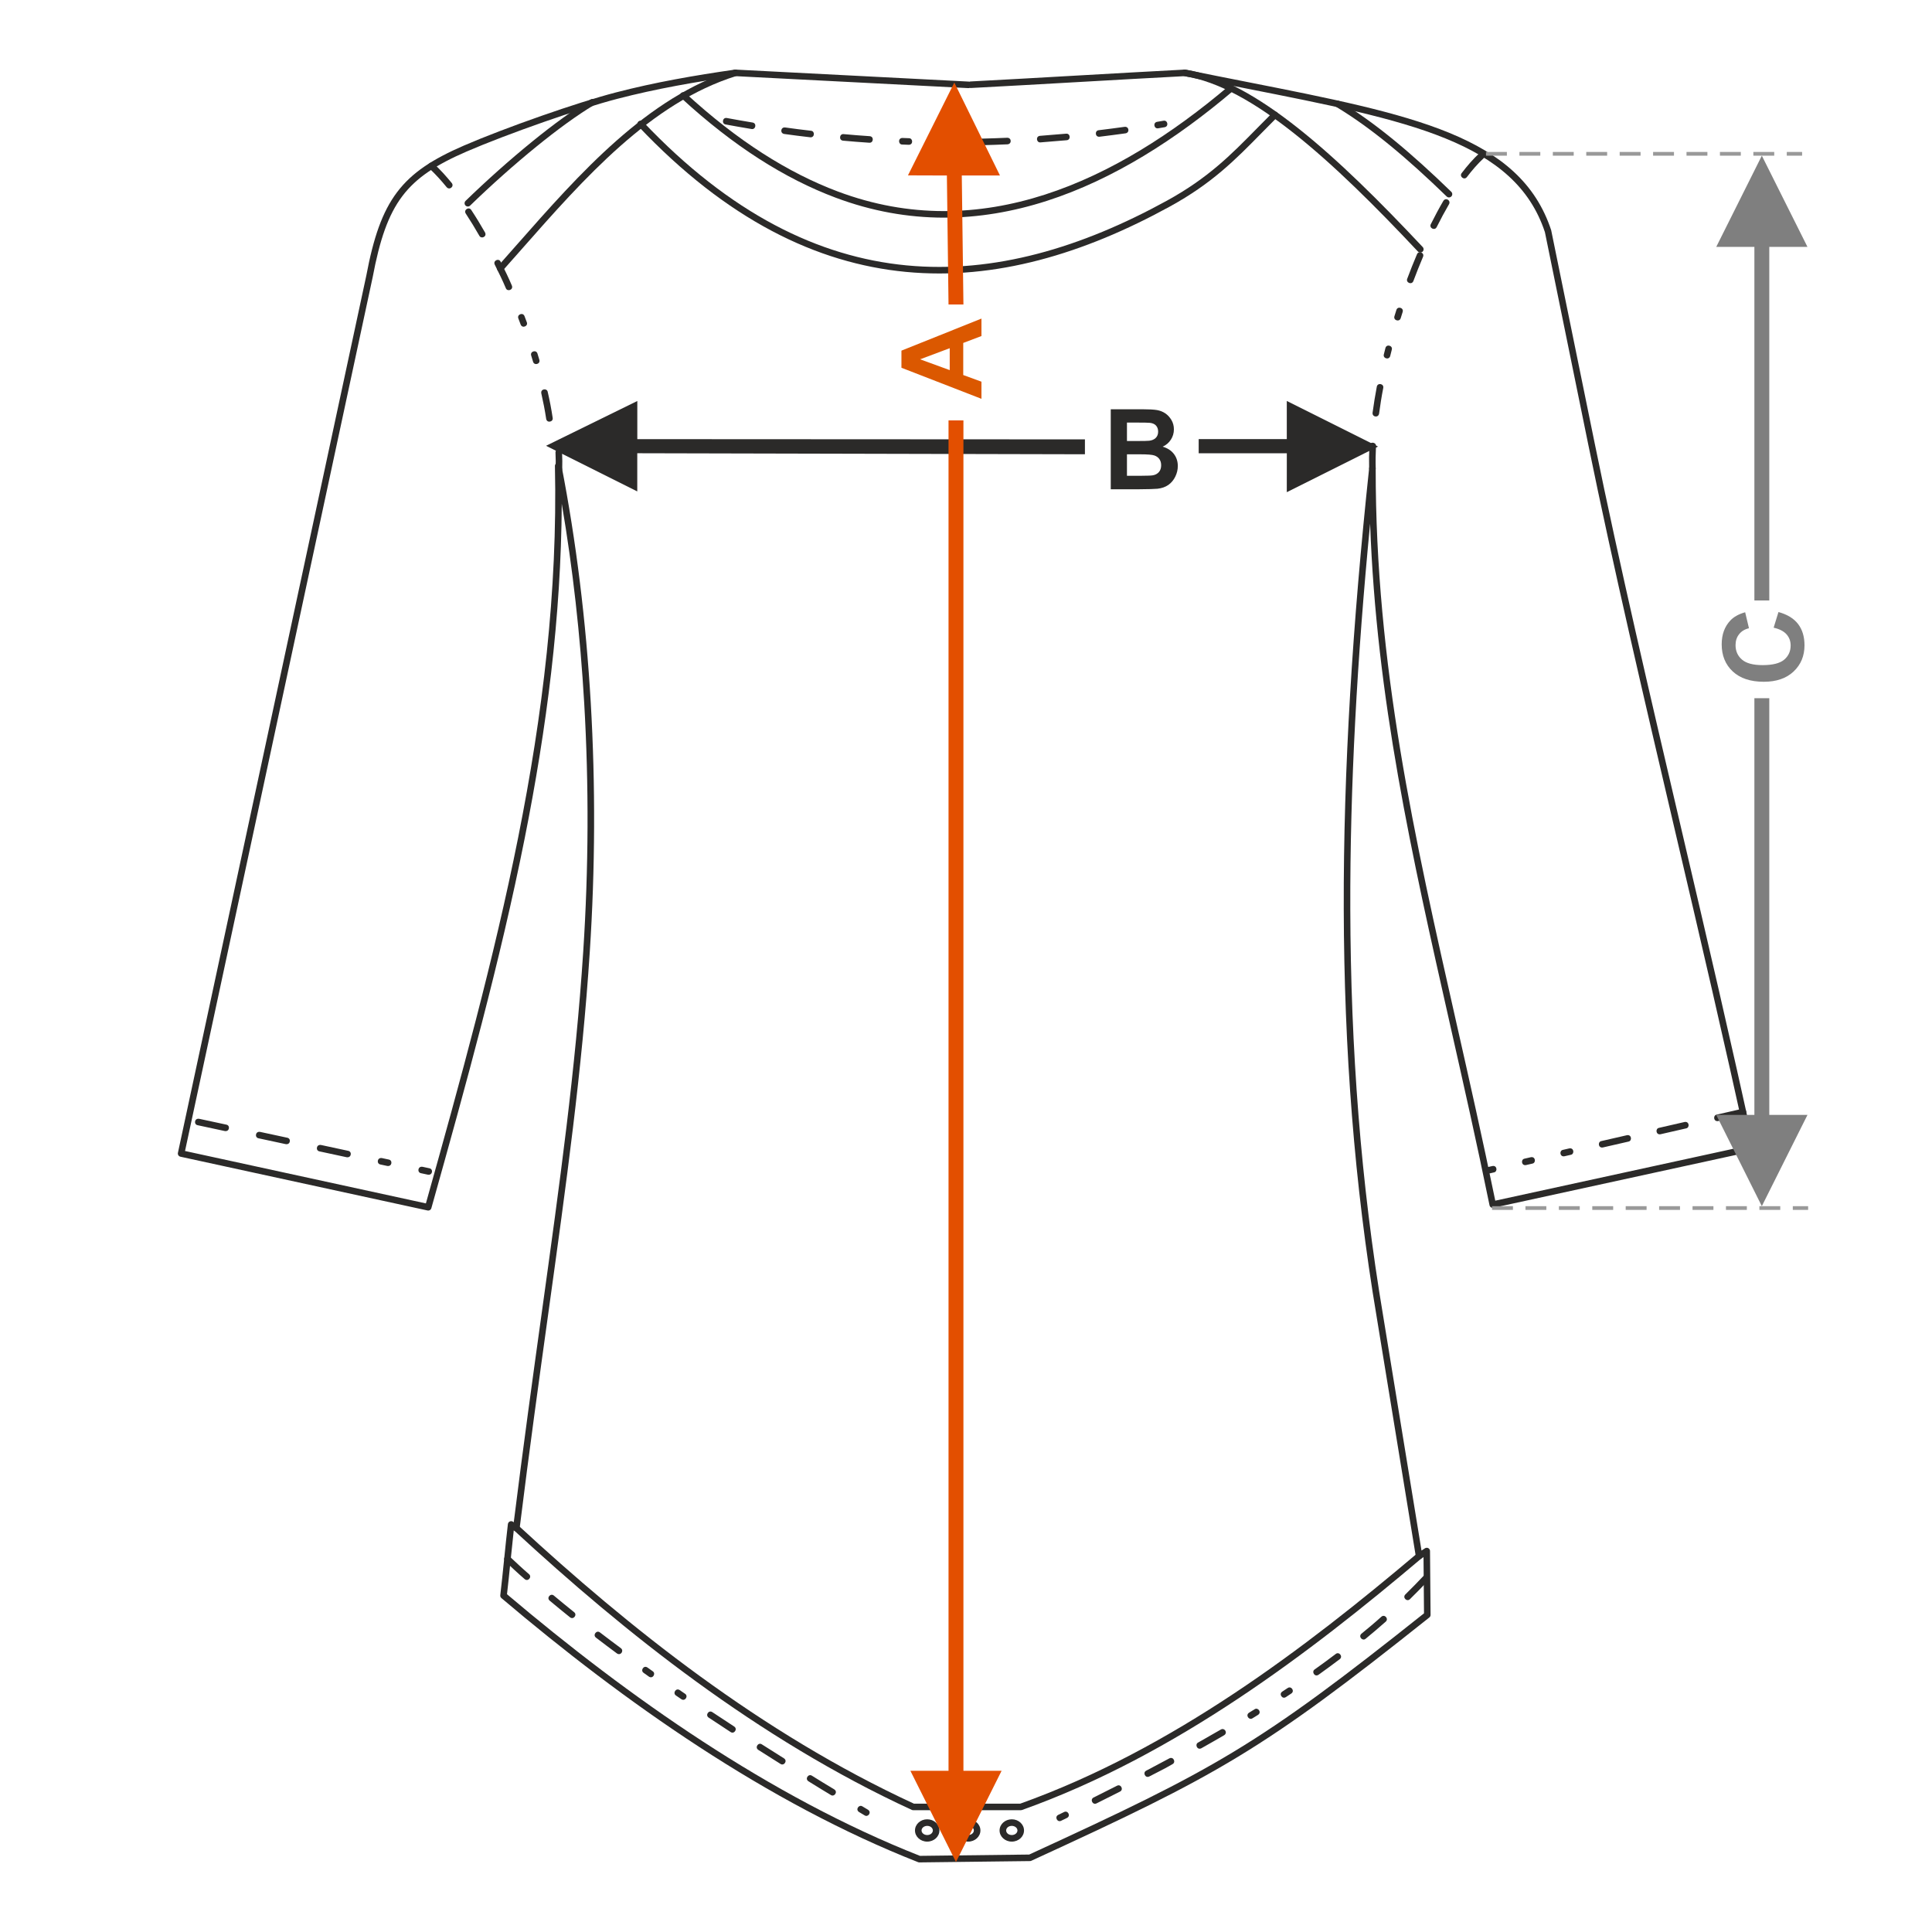 <?xml version="1.0" encoding="UTF-8"?>
<!DOCTYPE svg PUBLIC "-//W3C//DTD SVG 1.1//EN" "http://www.w3.org/Graphics/SVG/1.1/DTD/svg11.dtd">
<!-- Creator: CorelDRAW 2017 -->
<svg xmlns="http://www.w3.org/2000/svg" xml:space="preserve" width="1000px" height="1000px" version="1.1" style="shape-rendering:geometricPrecision; text-rendering:geometricPrecision; image-rendering:optimizeQuality; fill-rule:evenodd; clip-rule:evenodd"
viewBox="0 0 1000 1000"
 xmlns:xlink="http://www.w3.org/1999/xlink">
 <defs>
  <style type="text/css">
   <![CDATA[
    .fil1 {fill:none}
    .fil3 {fill:#2B2A29}
    .fil0 {fill:#2B2A29;fill-rule:nonzero}
    .fil5 {fill:#7F7F7F;fill-rule:nonzero}
    .fil6 {fill:#999999;fill-rule:nonzero}
    .fil2 {fill:#DB5800;fill-rule:nonzero}
    .fil4 {fill:#E34F00;fill-rule:nonzero}
   ]]>
  </style>
 </defs>
 <g id="Ebene_x0020_1">
  <path class="fil0" d="M574.925 211.838l16.563 0c3.287,0 5.726,0.136 7.337,0.405 1.619,0.28 3.055,0.849 4.328,1.707 1.272,0.868 2.333,2.014 3.182,3.451 0.848,1.436 1.272,3.056 1.272,4.84 0,1.928 -0.52,3.711 -1.562,5.322 -1.041,1.619 -2.458,2.824 -4.242,3.633 2.517,0.743 4.444,1.996 5.804,3.771 1.35,1.774 2.025,3.855 2.025,6.256 0,1.89 -0.434,3.721 -1.311,5.505 -0.878,1.783 -2.074,3.21 -3.596,4.28 -1.514,1.061 -3.385,1.717 -5.611,1.967 -1.389,0.145 -4.753,0.241 -10.085,0.28l-14.104 0 0 -41.417zm8.388 6.884l0 9.544 5.475 0c3.249,0 5.274,-0.048 6.064,-0.144 1.427,-0.164 2.555,-0.656 3.375,-1.476 0.819,-0.819 1.224,-1.889 1.224,-3.22 0,-1.282 -0.356,-2.313 -1.06,-3.114 -0.704,-0.8 -1.755,-1.282 -3.144,-1.446 -0.829,-0.096 -3.21,-0.144 -7.133,-0.144l-4.801 0zm0 16.427l0 11.107 7.751 0c3.008,0 4.926,-0.087 5.736,-0.251 1.243,-0.231 2.256,-0.781 3.036,-1.658 0.781,-0.888 1.177,-2.054 1.177,-3.529 0,-1.253 -0.299,-2.304 -0.907,-3.171 -0.597,-0.868 -1.474,-1.505 -2.612,-1.899 -1.138,-0.396 -3.615,-0.599 -7.423,-0.599l-6.758 0z"/>
  <rect class="fil1" x="-0.001" y="-0.001" width="1000.002" height="1000.002"/>
  <polygon class="fil0" points="666.044,227.281 620.437,227.281 620.437,234.61 666.056,234.604 666.044,254.754 713.259,231.138 666.044,207.537 "/>
  <polygon class="fil0" points="282.632,230.738 329.874,207.555 329.874,227.3 561.556,227.42 561.556,235.132 329.848,234.594 329.848,254.354 "/>
  <path class="fil2" d="M508.001 164.895l0 9.034 -9.429 3.576 0 16.611 9.429 3.442 0 8.869 -41.417 -16.08 0 -8.86 41.417 -16.592zm-16.428 15.329l-15.329 5.755 15.329 5.592 0 -11.347z"/>
  <path class="fil3" d="M501.378 42.224c0.125,0.006 0.248,0.026 0.363,0.058 0.167,-0.065 0.345,-0.106 0.532,-0.114 16.929,-0.881 36.23,-1.982 55.523,-3.081 19.16,-1.089 38.317,-2.181 55.361,-3.069 0.139,-0.006 0.282,0.004 0.424,0.033 10.451,2.133 21.254,4.266 31.621,6.312 86.02,16.976 141.57,27.941 157.686,76.776l22.548 110.432c12.793,62.682 28.849,131.27 45.035,200.412 12.926,55.221 25.937,110.798 37.436,164.021 0.198,0.917 -0.386,1.821 -1.302,2.019l-133.631 29.128c-0.917,0.186 -1.813,-0.407 -2,-1.323 -6.606,-32.366 -13.607,-63.349 -20.435,-93.566 -19.794,-87.609 -38.143,-168.82 -41.369,-259.241 -6.718,69.681 -10.438,135.746 -10.257,199.544 0.205,72.378 5.433,141.881 16.998,210.494l19.859 121.517 1.774 -1.173c0.265,-0.173 0.582,-0.276 0.923,-0.279 0.935,-0.007 1.7,0.746 1.707,1.681l0.285 32.949c0.037,0.538 -0.183,1.085 -0.637,1.447 -43.363,34.532 -70.556,54.852 -99.105,72.146 -28.533,17.284 -58.326,31.484 -106.904,53.788 -0.211,0.1 -0.447,0.156 -0.696,0.159l-57.152 0.687c-0.243,0.017 -0.493,-0.018 -0.735,-0.113 -39.125,-15.385 -77.161,-36.087 -113.366,-59.685 -36.169,-23.573 -70.507,-50.033 -102.279,-76.967 -0.451,-0.353 -0.715,-0.927 -0.642,-1.538 0.649,-5.378 1.313,-11.895 1.976,-18.407 0.681,-6.707 1.365,-13.412 1.969,-18.419 0.036,-0.268 0.132,-0.534 0.297,-0.771 0.536,-0.766 1.593,-0.955 2.36,-0.419l0.377 0.264c4.894,-39.283 9.878,-75.201 14.555,-108.906 9.335,-67.281 17.446,-125.735 21.403,-186.514 2.799,-43.012 2.971,-86.242 0.503,-128.62 -2.049,-35.162 -5.918,-69.745 -11.613,-103.138 -0.344,58.613 -7.811,116.084 -19.225,173.341 -12.664,63.528 -30.2,126.842 -48.246,191.164 -0.205,0.907 -1.104,1.483 -2.016,1.286l-127.888 -27.828c-0.914,-0.197 -1.497,-1.098 -1.303,-2.013l97.485 -453.934c3.725,-19.759 8.259,-33.078 15.929,-43.258 7.697,-10.218 18.46,-17.164 34.624,-24.165 10.259,-4.443 25.264,-10.175 40.281,-15.426 13.984,-4.889 28.01,-9.379 38.275,-12.046 10.201,-2.651 20.403,-4.862 30.661,-6.782 10.29,-1.927 20.611,-3.562 31.03,-5.056 0.107,-0.013 0.215,-0.019 0.326,-0.013l120.675 6.206zm0.532 3.273c-0.218,0.086 -0.457,0.127 -0.705,0.115l-120.502 -6.197c-10.377,1.489 -20.611,3.111 -30.732,5.006 -10.204,1.91 -20.333,4.103 -30.435,6.729 -10.164,2.641 -24.098,7.102 -38.008,11.967 -14.98,5.237 -29.902,10.935 -40.057,15.333 -15.604,6.759 -25.95,13.408 -33.254,23.102 -7.325,9.722 -11.687,22.626 -15.312,41.877l-97.137 452.321 124.673 27.128c17.872,-63.718 35.212,-126.455 47.77,-189.454 12.646,-63.436 20.436,-127.101 19.018,-192.223 -0.018,-0.935 0.726,-1.709 1.66,-1.727 0.838,-0.016 1.547,0.579 1.699,1.374 7.672,39.419 12.729,80.718 15.183,122.852 2.478,42.517 2.306,85.881 -0.503,129.02 -3.964,60.901 -12.084,119.415 -21.429,186.766 -4.763,34.33 -9.848,70.966 -14.891,111.651 -0.114,0.931 -0.963,1.595 -1.893,1.482 -0.336,-0.041 -0.636,-0.178 -0.879,-0.379l-0.244 -0.171c-0.54,4.747 -1.091,10.139 -1.639,15.533 -0.645,6.329 -1.29,12.661 -1.868,17.57 31.504,26.673 65.51,52.849 101.286,76.167 35.931,23.418 73.662,43.966 112.457,59.251l56.548 -0.68c48.294,-22.175 77.946,-36.315 106.247,-53.459 28.21,-17.089 55.192,-37.235 98.101,-71.394l-0.251 -29.103 -1.358 0.898c-0.781,0.517 -1.834,0.303 -2.351,-0.478 -0.147,-0.222 -0.235,-0.466 -0.267,-0.714l-20.273 -124.043c-11.593,-68.774 -16.833,-138.463 -17.039,-211.052 -0.207,-72.563 4.618,-148 13.151,-228.306 0.098,-0.93 0.936,-1.605 1.867,-1.507 0.901,0.096 1.561,0.881 1.514,1.775 -0.069,101.726 19.98,190.467 41.79,286.992 6.712,29.703 13.59,60.146 20.104,91.945l130.276 -28.4c-11.426,-52.791 -24.286,-107.725 -37.064,-162.31 -16.165,-69.053 -32.2,-137.557 -45.049,-200.506l-22.473 -110.095c-15.515,-46.907 -70.288,-57.721 -155.09,-74.456 -9.816,-1.937 -20.05,-3.958 -31.43,-6.28 -16.826,0.877 -35.982,1.968 -55.137,3.059 -19.219,1.093 -38.445,2.189 -55.538,3.079 -0.185,0.01 -0.366,-0.011 -0.536,-0.058z"/>
  <path class="fil3" d="M380.111 36.091c0.895,-0.278 1.848,0.221 2.126,1.116 0.279,0.895 -0.221,1.847 -1.116,2.125 -44.31,13.844 -78.832,53.022 -111.128,89.674 -3.288,3.731 -6.556,7.441 -9.778,11.06 -0.624,0.701 -1.699,0.763 -2.4,0.14 -0.7,-0.624 -0.763,-1.699 -0.139,-2.399 3.257,-3.658 6.501,-7.34 9.766,-11.046 32.6,-36.996 67.445,-76.541 112.669,-90.67z"/>
  <path class="fil3" d="M612.984 39.393c-0.928,-0.143 -1.564,-1.013 -1.422,-1.94 0.143,-0.928 1.012,-1.565 1.941,-1.422 18.103,2.793 37.796,13.987 58.526,30.423 20.58,16.315 42.223,37.826 64.359,61.404 0.642,0.682 0.609,1.756 -0.073,2.398 -0.682,0.642 -1.756,0.61 -2.398,-0.072 -22.033,-23.469 -43.563,-44.871 -64,-61.074 -20.285,-16.082 -39.463,-27.022 -56.933,-29.717z"/>
  <path class="fil3" d="M691.394 55.191c-0.803,-0.48 -1.064,-1.522 -0.584,-2.325 0.48,-0.804 1.523,-1.064 2.326,-0.585 9.341,5.588 18.768,12.4 28.4,20.281 9.601,7.857 19.446,16.816 29.639,26.712 0.671,0.653 0.686,1.729 0.033,2.399 -0.652,0.671 -1.728,0.686 -2.399,0.033 -10.09,-9.796 -19.861,-18.685 -29.426,-26.512 -9.535,-7.804 -18.831,-14.525 -27.989,-20.003z"/>
  <path class="fil3" d="M305.695 51.471c0.803,-0.48 1.846,-0.219 2.325,0.584 0.48,0.804 0.219,1.846 -0.584,2.326 -8.722,5.219 -19.062,12.792 -29.677,21.406 -11.733,9.523 -23.805,20.319 -34.415,30.62 -0.67,0.653 -1.746,0.638 -2.399,-0.033 -0.652,-0.671 -0.638,-1.746 0.033,-2.399 10.669,-10.358 22.819,-21.223 34.642,-30.819 10.735,-8.711 21.21,-16.382 30.075,-21.685z"/>
  <path class="fil3" d="M376.191 61.077c-2.224,-0.404 -2.809,2.946 -0.623,3.344 4.472,0.828 8.944,1.617 13.431,2.359 2.144,0.39 2.826,-2.943 0.558,-3.355 -4.464,-0.741 -8.918,-1.521 -13.366,-2.348zm226.638 4.762c2.242,-0.408 1.589,-3.747 -0.578,-3.352l-3.344 0.568c-2.268,0.413 -1.585,3.746 0.559,3.356l3.363 -0.572zm-20.212 3.172c2.197,-0.4 1.802,-3.575 -0.474,-3.368 -4.484,0.612 -8.959,1.221 -13.454,1.754 -2.116,0.193 -1.948,3.592 0.402,3.378 4.519,-0.548 9.016,-1.147 13.526,-1.764zm-30.479 3.571c2.222,-0.202 1.927,-3.591 -0.315,-3.387 -4.497,0.322 -9.013,0.787 -13.523,1.116 -2.313,0.21 -1.909,3.588 0.243,3.392 4.535,-0.329 9.073,-0.798 13.595,-1.121zm-30.617 2.117c2.259,-0.205 2.105,-3.397 -0.149,-3.397 -4.52,0.199 -9.037,0.355 -13.56,0.464 -2.147,0 -2.261,3.4 0.076,3.4 4.547,-0.108 9.088,-0.266 13.633,-0.467zm-30.682 0.639c2.259,0 2.237,-3.4 0.014,-3.4l-3.392 -0.021c-2.281,0 -2.233,3.4 -0.033,3.4l3.411 0.021zm-20.458 -0.399c2.396,0 2.211,-3.399 0.124,-3.399l-3.391 -0.129c-2.414,0 -2.208,3.398 -0.138,3.398l3.405 0.13zm-20.432 -1.06c2.138,0.195 2.56,-3.182 0.23,-3.394 -4.501,-0.294 -9.032,-0.646 -13.522,-1.067 -2.233,-0.202 -2.541,3.186 -0.307,3.388 4.517,0.419 9.071,0.778 13.599,1.073zm-30.56 -2.821c2.342,0.213 2.518,-3.185 0.395,-3.378 -4.483,-0.498 -8.99,-1.096 -13.46,-1.715 -2.262,-0.206 -2.68,2.967 -0.466,3.371 4.495,0.618 9.023,1.222 13.531,1.722z"/>
  <path class="fil3" d="M352.512 50.667c-0.689,-0.634 -0.733,-1.709 -0.1,-2.398 0.633,-0.69 1.708,-0.734 2.398,-0.1 13.447,12.381 26.737,22.71 39.877,31.147 13.122,8.424 26.097,14.967 38.936,19.79 37.116,13.944 73.186,12.582 107.172,1.641 34.096,-10.977 66.134,-31.597 95.062,-56.097 0.715,-0.606 1.787,-0.516 2.392,0.199 0.606,0.715 0.517,1.786 -0.198,2.391 -29.231,24.755 -61.649,45.606 -96.219,56.736 -34.677,11.164 -71.494,12.547 -109.404,-1.695 -13.063,-4.906 -26.253,-11.556 -39.575,-20.109 -13.303,-8.543 -26.748,-18.99 -40.341,-31.505z"/>
  <path class="fil3" d="M330.353 65.321c-0.645,-0.678 -0.617,-1.752 0.06,-2.397 0.678,-0.645 1.754,-0.618 2.399,0.06 45.212,47.727 90.996,70.037 136.427,74.378 45.449,4.344 90.644,-9.28 134.618,-33.42 21.506,-11.805 33.264,-23.777 46.828,-37.585 2.581,-2.628 5.229,-5.325 8.027,-8.104 0.664,-0.659 1.739,-0.658 2.398,0.006 0.66,0.664 0.658,1.739 -0.006,2.399 -2.777,2.759 -5.423,5.453 -8.001,8.077 -13.756,14.005 -25.682,26.145 -47.611,38.183 -44.53,24.444 -90.365,38.234 -136.572,33.818 -46.229,-4.415 -92.74,-27.04 -138.567,-75.415z"/>
  <path class="fil3" d="M266.112 792.181c-0.69,-0.634 -0.734,-1.708 -0.101,-2.398 0.634,-0.69 1.708,-0.735 2.398,-0.101 28.388,26.211 59.742,53.067 93.948,77.949 34.093,24.799 71.024,47.641 110.678,65.936l55.044 0.001c39.542,-14.142 76.531,-34.382 110.767,-57.11 34.347,-22.804 65.944,-48.126 94.576,-72.317 0.715,-0.605 1.786,-0.515 2.392,0.2 0.605,0.715 0.516,1.785 -0.199,2.391 -28.712,24.259 -60.408,49.659 -94.896,72.555 -34.526,22.923 -71.844,43.333 -111.758,57.576 -0.179,0.058 -0.371,0.093 -0.571,0.093l-55.627 -0.001c-0.273,0.018 -0.554,-0.03 -0.821,-0.153 -39.999,-18.421 -77.229,-41.437 -111.577,-66.421 -34.326,-24.969 -65.78,-51.91 -94.253,-78.2z"/>
  <path class="fil3" d="M224.426 84.609c-1.762,-1.542 -3.911,1.095 -2.299,2.506 3.287,3.025 6.243,6.325 9.068,9.779 1.51,1.726 4.006,-0.387 2.644,-2.14 -2.947,-3.6 -5.992,-6.985 -9.413,-10.145zm63.18 158.306c0,2.368 3.401,2.218 3.401,0.101 0.077,-2.943 0.076,-5.966 -0.089,-8.902 -0.219,-2.406 -3.584,-1.892 -3.397,0.167 0.134,2.883 0.164,5.749 0.085,8.634zm-4.898 -26.084c0.42,2.306 3.743,1.577 3.36,-0.527 -0.655,-4.431 -1.556,-9.112 -2.577,-13.474 -0.369,-2.024 -3.75,-1.632 -3.316,0.754 0.981,4.338 1.883,8.849 2.533,13.247zm-6.793 -29.592c0.631,2.104 3.862,1.24 3.259,-0.968 -0.318,-1.089 -0.64,-2.201 -0.989,-3.277 -0.629,-2.099 -3.904,-1.179 -3.248,1.01 0.345,1.064 0.663,2.16 0.978,3.235zm-6.421 -19.246c0.871,2.177 3.981,0.8 3.188,-1.185l-1.208 -3.202c-0.852,-2.128 -3.986,-0.81 -3.173,1.225l1.193 3.162zm-7.66 -18.796c0.774,1.934 4.001,0.848 3.109,-1.382 -1.705,-4.093 -3.837,-8.397 -5.822,-12.377 -1.006,-2.011 -4.045,-0.483 -3.045,1.516 1.961,3.956 4.065,8.181 5.758,12.243zm-13.718 -27.153c1.015,1.828 4.027,0.461 2.948,-1.695 -2.254,-3.946 -4.649,-7.897 -7.153,-11.69 -1.258,-1.887 -4.07,0.027 -2.841,1.868 2.462,3.753 4.82,7.621 7.046,11.517z"/>
  <path class="fil3" d="M768.1 81.743c1.612,-1.411 -0.538,-4.048 -2.3,-2.507 -3.441,3.182 -6.402,6.64 -9.245,10.359 -1.348,1.733 1.298,3.871 2.707,2.06 2.699,-3.551 5.56,-6.879 8.838,-9.912zm-59.437 160.746c0,2.118 3.4,2.267 3.4,-0.1 -0.104,-3.846 -0.039,-7.64 0.147,-11.483 0.188,-2.07 -3.178,-2.572 -3.396,-0.177 -0.205,3.922 -0.255,7.836 -0.151,11.76zm1.774 -28.827c-0.205,2.256 2.966,2.681 3.37,0.461 0.597,-4.425 1.298,-8.959 2.169,-13.338 0.407,-2.242 -2.949,-2.801 -3.343,-0.637 -0.848,4.481 -1.587,8.994 -2.196,13.514zm5.832 -30.217c-0.562,2.062 2.685,3.076 3.301,0.814l0.825 -3.28c0.575,-2.109 -2.689,-3.069 -3.294,-0.852l-0.832 3.318zm5.485 -19.759c-0.657,2.189 2.617,3.11 3.247,1.01l1.017 -3.23c0.666,-2.223 -2.618,-3.11 -3.24,-1.038l-1.024 3.258zm6.624 -19.405c-0.802,2.003 2.318,3.36 3.182,1.2 1.584,-4.218 3.24,-8.427 5.009,-12.571 0.867,-2.166 -2.331,-3.326 -3.128,-1.331 -1.793,4.181 -3.465,8.444 -5.063,12.702zm12.207 -28.25c-1.008,2.016 2.041,3.523 3.038,1.528 2.021,-4.027 4.13,-7.988 6.398,-11.882 1.057,-1.903 -1.636,-3.666 -2.936,-1.717 -2.304,3.954 -4.448,7.981 -6.5,12.071z"/>
  <path class="fil3" d="M902.563 577.216c2.018,-0.366 1.634,-3.751 -0.759,-3.316l-13.26 3.038c-2.019,0.367 -1.636,3.752 0.759,3.316l13.26 -3.038zm-132.729 26.921c-2.018,0.366 -1.634,3.751 0.76,3.316l2.675 -0.613c2.018,-0.367 1.635,-3.752 -0.759,-3.316l-2.676 0.613zm19.254 -4.412c-2.019,0.366 -1.635,3.752 0.759,3.315l3.315 -0.759c2.018,-0.366 1.635,-3.751 -0.759,-3.315l-3.315 0.759zm19.891 -4.558c-2.018,0.366 -1.634,3.751 0.759,3.316l3.315 -0.76c2.019,-0.366 1.635,-3.751 -0.759,-3.316l-3.315 0.76zm19.892 -4.557c-2.019,0.367 -1.636,3.752 0.759,3.315l13.26 -3.038c2.019,-0.366 1.636,-3.751 -0.759,-3.316l-13.26 3.039zm29.837 -6.837c-2.019,0.367 -1.636,3.752 0.759,3.316l13.26 -3.038c2.018,-0.366 1.634,-3.751 -0.759,-3.315l-13.26 3.037z"/>
  <path class="fil3" d="M501.139 941.665c3.493,0 6.325,2.586 6.325,5.776 0,3.19 -2.832,5.775 -6.325,5.775 -3.493,0 -6.325,-2.585 -6.325,-5.775 0,-3.19 2.832,-5.776 6.325,-5.776zm2.187 4.203c-0.543,-0.494 -1.316,-0.801 -2.187,-0.801 -0.81,0 -1.526,0.253 -2.05,0.671l-0.136 0.131c-0.455,0.414 -0.737,0.972 -0.737,1.572 0,0.598 0.282,1.157 0.737,1.572l-0.007 0.008c0.537,0.492 1.311,0.795 2.193,0.795 0.872,0 1.645,-0.309 2.187,-0.803 0.455,-0.415 0.737,-0.974 0.737,-1.572 0,-0.6 -0.282,-1.158 -0.737,-1.573z"/>
  <path class="fil3" d="M523.702 941.665c3.494,0 6.326,2.586 6.326,5.776 0,3.19 -2.832,5.775 -6.326,5.775 -3.492,0 -6.324,-2.585 -6.324,-5.775 0,-3.19 2.832,-5.776 6.324,-5.776zm2.188 4.203c-0.543,-0.494 -1.316,-0.801 -2.188,-0.801 -0.809,0 -1.526,0.253 -2.049,0.671l-0.136 0.131c-0.455,0.414 -0.737,0.972 -0.737,1.572 0,0.598 0.281,1.157 0.737,1.572l-0.008 0.008c0.539,0.492 1.312,0.795 2.193,0.795 0.874,0 1.646,-0.309 2.188,-0.803 0.455,-0.415 0.737,-0.974 0.737,-1.572 0,-0.6 -0.282,-1.158 -0.737,-1.573z"/>
  <path class="fil3" d="M479.918 941.665c3.493,0 6.324,2.586 6.324,5.776 0,3.19 -2.831,5.775 -6.324,5.775 -3.493,0 -6.325,-2.585 -6.325,-5.775 0,-3.19 2.832,-5.776 6.325,-5.776zm2.19 4.193c-0.535,-0.489 -1.308,-0.791 -2.19,-0.791 -0.872,0 -1.644,0.307 -2.187,0.801 -0.455,0.415 -0.737,0.973 -0.737,1.573 0,0.598 0.282,1.157 0.737,1.572 0.541,0.494 1.315,0.803 2.187,0.803 0.81,0 1.527,-0.255 2.05,-0.673l0.137 -0.13c0.455,-0.415 0.737,-0.974 0.737,-1.572 0,-0.6 -0.284,-1.158 -0.737,-1.572l0.003 -0.011z"/>
  <path class="fil3" d="M263.824 805.662c-1.705,-1.492 -3.917,0.89 -2.329,2.478 3.283,3.077 6.671,6.284 10.079,9.206 1.711,1.498 3.923,-1.087 2.26,-2.542 -3.382,-2.898 -6.758,-6.085 -10.01,-9.142zm183.718 133.982c1.697,1.131 3.785,-1.561 1.748,-2.918l-2.915 -1.747c-1.7,-1.133 -3.783,1.563 -1.751,2.917l2.918 1.748zm-17.485 -10.546c1.722,1.148 3.778,-1.565 1.77,-2.904 -3.88,-2.308 -7.758,-4.717 -11.596,-7.099 -1.741,-1.161 -3.775,1.569 -1.785,2.896 3.842,2.384 7.727,4.795 11.611,7.107zm-26.064 -16.092c1.768,1.18 3.771,-1.572 1.807,-2.882 -3.839,-2.401 -7.674,-4.822 -11.488,-7.263 -1.795,-1.197 -3.767,1.577 -1.83,2.868 3.833,2.432 7.663,4.869 11.511,7.277zm-25.82 -16.498c1.83,1.22 3.757,-1.581 1.858,-2.848 -3.793,-2.474 -7.582,-4.959 -11.35,-7.471 -1.864,-1.242 -3.753,1.586 -1.886,2.832 3.784,2.51 7.576,5.006 11.378,7.487zm-25.497 -17.002c1.9,1.267 3.743,-1.59 1.918,-2.807l-2.801 -1.921c-1.914,-1.277 -3.742,1.593 -1.926,2.804l2.809 1.924zm-16.775 -11.673c1.97,1.313 3.731,-1.599 1.97,-2.773l-2.767 -1.97c-1.981,-1.32 -3.728,1.6 -1.978,2.766 0.915,0.667 1.849,1.32 2.775,1.977zm-16.552 -11.996c1.927,1.285 3.76,-1.384 2.025,-2.733 -3.64,-2.683 -7.256,-5.417 -10.844,-8.168 -1.745,-1.358 -3.861,1.304 -2.069,2.699 3.607,2.759 7.232,5.507 10.888,8.202zm-24.304 -18.714c1.821,1.415 3.846,-1.316 2.129,-2.652 -3.528,-2.828 -7.03,-5.694 -10.496,-8.598 -1.619,-1.417 -3.939,1.071 -2.185,2.606 3.481,2.922 7.007,5.8 10.552,8.644z"/>
  <path class="fil3" d="M739.348 817.952c1.568,-1.793 -1.101,-3.905 -2.485,-2.324 -3.092,3.298 -6.241,6.496 -9.462,9.666 -1.619,1.619 0.827,3.984 2.378,2.433 3.258,-3.206 6.442,-6.441 9.569,-9.775zm-191.608 121.422c-2.05,1.025 -0.475,4.041 1.484,3.061l3.063 -1.489c2.041,-1.021 0.477,-4.039 -1.491,-3.056l-3.056 1.484zm18.302 -8.986c-2.01,1.005 -0.484,4.044 1.516,3.044 4.063,-2.026 8.118,-4.063 12.167,-6.117 1.972,-0.986 0.492,-4.05 -1.541,-3.032 -4.038,2.054 -8.089,4.083 -12.142,6.105zm27.235 -13.892c-1.929,0.965 -0.499,4.05 1.581,3.01 3.871,-2.028 8.328,-4.174 12.03,-6.394 1.885,-0.943 0.507,-4.055 -1.617,-2.992 -3.984,2.149 -7.983,4.274 -11.994,6.376zm26.869 -14.559c-1.821,0.91 -0.522,4.058 1.667,2.964 3.96,-2.231 7.908,-4.477 11.832,-6.768 1.953,-1.302 0.184,-3.991 -1.713,-2.939 -3.912,2.28 -7.842,4.519 -11.786,6.743zm26.35 -15.444c-1.996,1.33 0.046,4.053 1.78,2.897l2.903 -1.79c1.976,-1.318 -0.041,-4.057 -1.795,-2.888l-2.888 1.781zm17.183 -10.908c-1.885,1.257 0.025,4.069 1.87,2.84l2.847 -1.883c1.86,-1.24 -0.022,-4.074 -1.89,-2.827l-2.827 1.87zm16.786 -11.485c-1.748,1.164 -0.003,4.087 1.98,2.765 3.7,-2.645 7.382,-5.328 11.003,-8.081 1.808,-1.406 -0.326,-4.055 -2.056,-2.709 -3.585,2.74 -7.257,5.4 -10.927,8.025zm24.23 -18.51c-1.783,1.56 0.57,4.018 2.16,2.626 3.526,-2.89 6.985,-5.851 10.405,-8.863 1.663,-1.456 -0.549,-4.04 -2.26,-2.543 -3.288,2.998 -6.86,5.956 -10.305,8.78z"/>
  <path class="fil3" d="M103.117 579.096c-2.52,-0.434 -2.934,2.947 -0.796,3.316l14.015 3.011c2.52,0.434 2.933,-2.947 0.795,-3.316l-14.014 -3.011zm118.328 28.914c2.521,0.433 2.935,-2.947 0.796,-3.315l-3.504 -0.754c-2.52,-0.434 -2.934,2.947 -0.795,3.316l3.503 0.753zm-21.022 -4.518c2.521,0.434 2.934,-2.947 0.796,-3.315l-3.504 -0.752c-2.52,-0.434 -2.934,2.947 -0.795,3.315l3.503 0.752zm-21.022 -4.516c2.521,0.434 2.934,-2.948 0.795,-3.316l-14.014 -3.012c-2.52,-0.434 -2.934,2.947 -0.796,3.316l14.015 3.012zm-31.533 -6.777c2.52,0.434 2.934,-2.947 0.795,-3.315l-14.015 -3.012c-2.52,-0.434 -2.934,2.947 -0.795,3.316l14.015 3.011z"/>
  <polygon class="fil4" points="490.107,90.838 490.957,157.61 498.669,157.61 497.82,90.838 517.579,90.838 493.963,42.736 469.959,90.772 "/>
  <polygon class="fil4" points="494.813,963.768 471.213,916.552 490.957,916.552 490.957,217.603 498.669,217.603 498.669,916.552 518.428,916.552 "/>
  <polygon class="fil5" points="908.068,127.796 908.068,310.807 915.781,310.807 915.781,127.796 935.54,127.796 911.924,80.58 888.324,127.796 "/>
  <path class="fil5" d="M918.04 324.886l2.487 -8.098c4.56,1.243 7.945,3.316 10.162,6.209 2.208,2.892 3.316,6.555 3.316,11 0,5.504 -1.88,10.026 -5.64,13.574 -3.76,3.537 -8.898,5.311 -15.425,5.311 -6.893,0 -12.254,-1.783 -16.071,-5.341 -3.818,-3.557 -5.727,-8.242 -5.727,-14.046 0,-5.071 1.504,-9.187 4.503,-12.35 1.774,-1.889 4.319,-3.296 7.645,-4.241l1.967 8.271c-2.141,0.492 -3.837,1.514 -5.081,3.066 -1.244,1.562 -1.861,3.452 -1.861,5.669 0,3.075 1.099,5.572 3.307,7.481 2.198,1.918 5.765,2.873 10.701,2.873 5.226,0 8.956,-0.945 11.174,-2.825 2.227,-1.89 3.335,-4.338 3.335,-7.356 0,-2.227 -0.704,-4.145 -2.12,-5.745 -1.418,-1.601 -3.635,-2.758 -6.672,-3.452z"/>
  <path class="fil6" d="M779.961 78.651l0 1.929 -10.811 0 0 -1.929 10.811 0zm152.804 0l-7.938 0 0 1.929 7.938 0 0 -1.929zm-14.424 0l0 1.929 -10.811 0 0 -1.929 10.811 0zm-17.298 0l0 1.929 -10.811 0 0 -1.929 10.811 0zm-17.297 0l0 1.929 -10.811 0 0 -1.929 10.811 0zm-17.297 0l0 1.929 -10.811 0 0 -1.929 10.811 0zm-17.298 0l0 1.929 -10.811 0 0 -1.929 10.811 0zm-17.298 0l0 1.929 -10.811 0 0 -1.929 10.811 0zm-17.297 0l0 1.929 -10.811 0 0 -1.929 10.811 0zm-17.298 0l0 1.929 -10.811 0 0 -1.929 10.811 0z"/>
  <path class="fil6" d="M783.081 624.316l0 1.928 -10.811 0 0 -1.928 10.811 0zm152.804 0l-7.938 0 0 1.928 7.938 0 0 -1.928zm-14.424 0l0 1.928 -10.812 0 0 -1.928 10.812 0zm-17.298 0l0 1.928 -10.811 0 0 -1.928 10.811 0zm-17.297 0l0 1.928 -10.811 0 0 -1.928 10.811 0zm-17.298 0l0 1.928 -10.811 0 0 -1.928 10.811 0zm-17.297 0l0 1.928 -10.811 0 0 -1.928 10.811 0zm-17.298 0l0 1.928 -10.811 0 0 -1.928 10.811 0zm-17.298 0l0 1.928 -10.811 0 0 -1.928 10.811 0zm-17.297 0l0 1.928 -10.811 0 0 -1.928 10.811 0z"/>
  <polygon class="fil5" points="911.924,624.296 888.324,577.08 908.068,577.08 908.068,361.399 915.781,361.399 915.781,577.08 935.54,577.08 "/>
 </g>
</svg>
